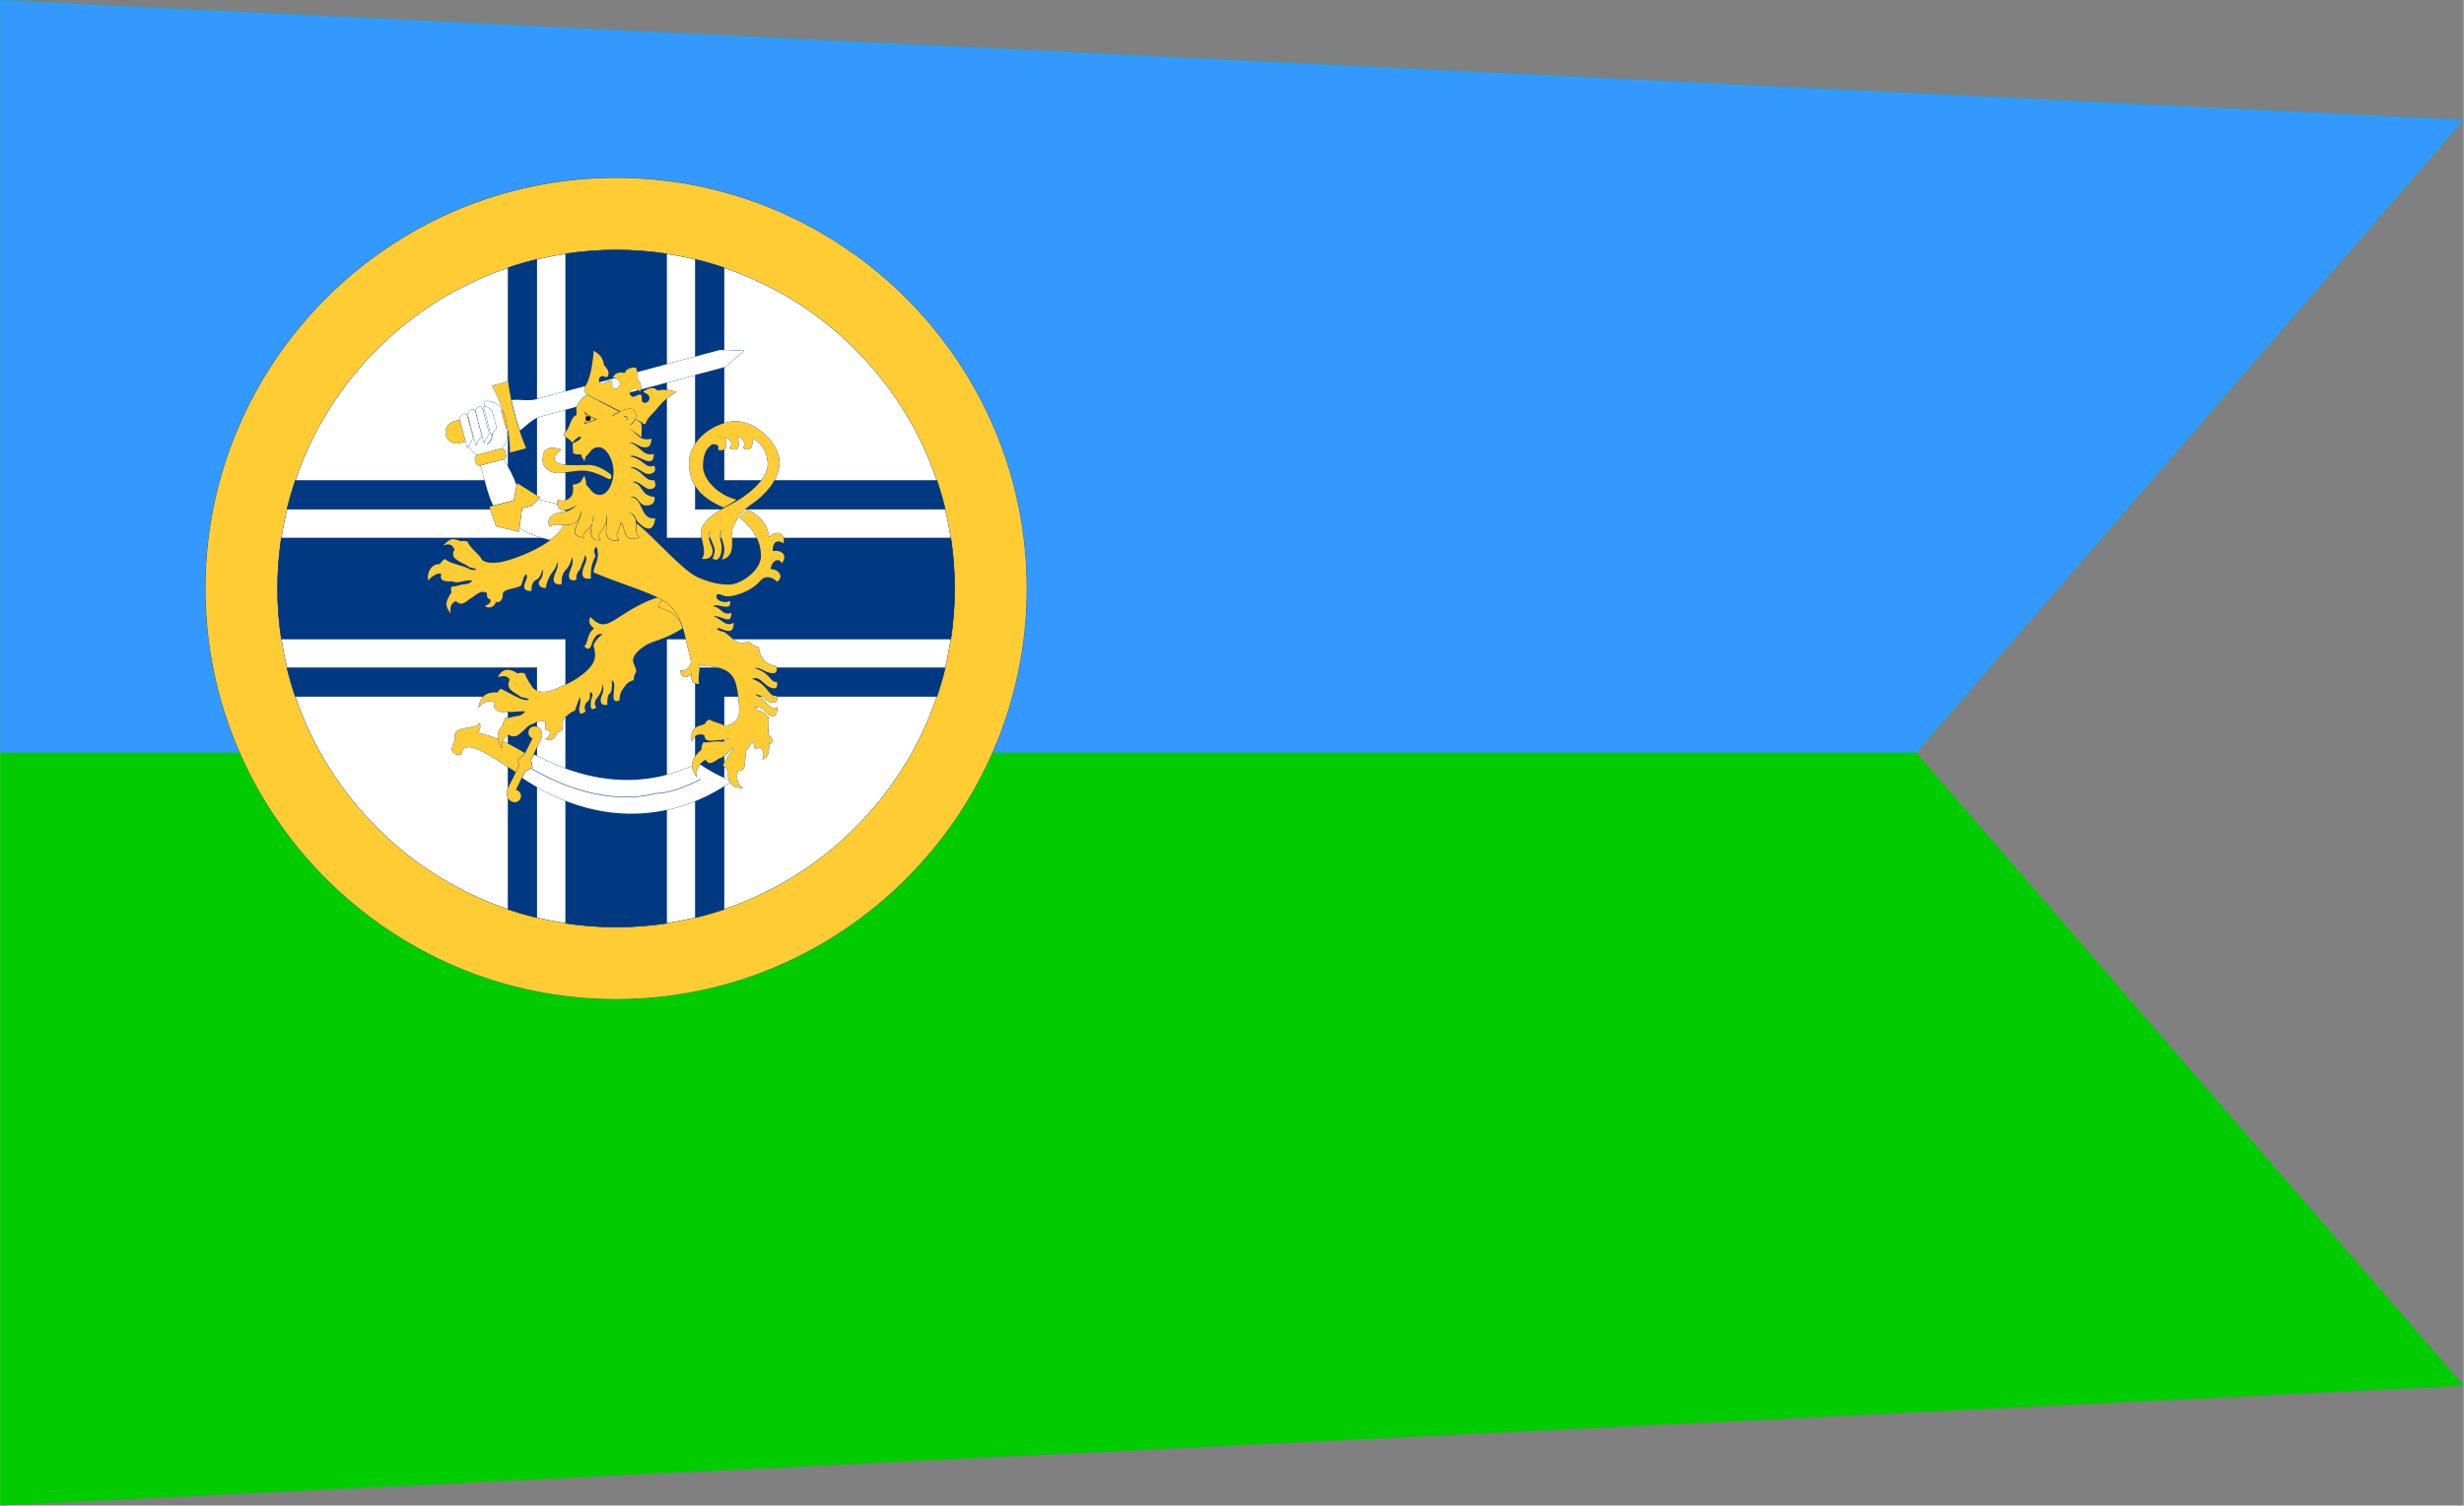 <?xml version="1.0" encoding="UTF-8"?>
<!DOCTYPE svg PUBLIC "-//W3C//DTD SVG 1.1//EN" "http://www.w3.org/Graphics/SVG/1.1/DTD/svg11.dtd">
<!-- Creator: CorelDRAW -->
<svg xmlns="http://www.w3.org/2000/svg" xml:space="preserve" width="4252px" height="2598px" style="shape-rendering:geometricPrecision; text-rendering:geometricPrecision; image-rendering:optimizeQuality; fill-rule:evenodd; clip-rule:evenodd"
viewBox="0 0 7289.14 4454.47"
 xmlns:xlink="http://www.w3.org/1999/xlink">
 <rect x="0" y="0" width="7289.14" height="4454.47" fill="#808080" stroke="none"/>
 <defs>
  <style type="text/css">
   <![CDATA[
    .str2 {stroke:#003882;stroke-width:1.541}
    .str0 {stroke:#003882;stroke-width:1.543}
    .str1 {stroke:#003882;stroke-width:1.545}
    .str3 {stroke:#003882;stroke-width:1.547}
    .fil2 {fill:none}
    .fil6 {fill:black}
    .fil0 {fill:#00CC00}
    .fil1 {fill:#3399FF}
    .fil4 {fill:#FFCC33}
    .fil3 {fill:white}
    .fil5 {fill:#003882}
   ]]>
  </style>
 </defs>
 <g id="Capa_x0020_1">
  <polygon class="fil0" points="0,4454.47 7289.14,4100.14 5669.33,2227.24 7289.14,354.333 0,0 "/>
  <polygon class="fil1" points="5669.33,2227.24 7289.14,354.333 0,0 0,2227.24 "/>
  <g>
   <path class="fil2 str0" d="M1822.29 739.571c553.143,0 1001.72,448.58 1001.72,1001.72 0,553.143 -448.58,1001.72 -1001.72,1001.72 -553.145,0 -1001.72,-448.58 -1001.72,-1001.72 0,-553.145 448.58,-1001.72 1001.72,-1001.72z"/>
   <path id="1" class="fil3" d="M1822.29 739.571c553.143,0 1001.72,448.58 1001.72,1001.72 0,553.143 -448.58,1001.72 -1001.72,1001.72 -553.145,0 -1001.72,-448.58 -1001.72,-1001.72 0,-553.145 448.58,-1001.72 1001.72,-1001.72z"/>
  </g>
  <g>
   <path class="fil2 str1" d="M1822.29 526.438c669.125,0 1214.86,545.732 1214.86,1214.86 0,669.125 -545.73,1214.86 -1214.86,1214.86 -669.127,0 -1214.86,-545.732 -1214.86,-1214.86 0,-669.125 545.73,-1214.86 1214.86,-1214.86zm0 213.12c551.735,0 1001.73,450.001 1001.73,1001.74 0,551.735 -449.999,1001.73 -1001.73,1001.73 -551.737,0 -1001.74,-449.999 -1001.74,-1001.73 0,-551.735 449.999,-1001.74 1001.74,-1001.74z"/>
   <path id="1" class="fil4" d="M1822.29 526.438c669.125,0 1214.86,545.732 1214.86,1214.86 0,669.125 -545.73,1214.86 -1214.86,1214.86 -669.127,0 -1214.86,-545.732 -1214.86,-1214.86 0,-669.125 545.73,-1214.86 1214.86,-1214.86zm0 213.12c551.735,0 1001.73,450.001 1001.73,1001.74 0,551.735 -449.999,1001.73 -1001.73,1001.73 -551.737,0 -1001.74,-449.999 -1001.74,-1001.73 0,-551.735 449.999,-1001.74 1001.74,-1001.74z"/>
  </g>
  <g>
   <path class="fil2 str0" d="M848.422 1506.85c6.977,-28.914 15.161,-57.366 24.599,-85.253l629.565 0 0 -629.581c27.887,-9.437 56.343,-17.617 85.253,-24.595l0 739.429 -739.417 0z"/>
   <path id="1" class="fil5" d="M848.422 1506.85c6.977,-28.914 15.161,-57.366 24.599,-85.253l629.565 0 0 -629.581c27.887,-9.437 56.343,-17.617 85.253,-24.595l0 739.429 -739.417 0z"/>
  </g>
  <g>
   <path class="fil2 str0" d="M2141.98 792.014l0 629.581 629.565 0c9.437,27.887 17.622,56.339 24.599,85.253l-739.417 0 0 -739.433c28.914,6.981 57.364,15.161 85.253,24.599z"/>
   <path id="1" class="fil5" d="M2141.98 792.014l0 629.581 629.565 0c9.437,27.887 17.622,56.339 24.599,85.253l-739.417 0 0 -739.433c28.914,6.981 57.364,15.161 85.253,24.599z"/>
  </g>
  <g>
   <path class="fil2 str0" d="M1587.84 2715.15c-28.914,-6.977 -57.366,-15.161 -85.253,-24.599l0 -629.555 -629.555 0c-9.437,-27.887 -17.622,-56.341 -24.601,-85.255l739.409 0 0 739.409z"/>
   <path id="1" class="fil5" d="M1587.84 2715.15c-28.914,-6.977 -57.366,-15.161 -85.253,-24.599l0 -629.555 -629.555 0c-9.437,-27.887 -17.622,-56.341 -24.601,-85.255l739.409 0 0 739.409z"/>
  </g>
  <g>
   <path class="fil2 str0" d="M2796.14 1975.74c-6.977,28.914 -15.161,57.368 -24.599,85.255l-629.557 0 0 629.555c-27.885,9.437 -56.339,17.622 -85.253,24.599l0 -739.409 739.409 0z"/>
   <path id="1" class="fil5" d="M2796.14 1975.74c-6.977,28.914 -15.161,57.368 -24.599,85.255l-629.557 0 0 629.555c-27.885,9.437 -56.339,17.622 -85.253,24.599l0 -739.409 739.409 0z"/>
  </g>
  <g>
   <path class="fil2 str0" d="M1822.29 739.571c50.686,0 100.491,3.821 149.193,11.146l0 841.386 841.372 0c7.324,48.691 11.159,98.513 11.159,149.193 0,50.688 -3.835,100.491 -11.162,149.193l-841.368 0 0 841.368c-48.702,7.328 -98.507,11.162 -149.193,11.162 -50.688,0 -100.493,-3.835 -149.195,-11.162l0 -841.368 -841.366 0c-7.328,-48.702 -11.165,-98.505 -11.165,-149.193 0,-50.68 3.837,-100.501 11.161,-149.193l841.37 0 0 -841.386c48.702,-7.326 98.507,-11.146 149.195,-11.146z"/>
   <path id="1" class="fil5" d="M1822.29 739.571c50.686,0 100.491,3.821 149.193,11.146l0 841.386 841.372 0c7.324,48.691 11.159,98.513 11.159,149.193 0,50.688 -3.835,100.491 -11.162,149.193l-841.368 0 0 841.368c-48.702,7.328 -98.507,11.162 -149.193,11.162 -50.688,0 -100.493,-3.835 -149.195,-11.162l0 -841.368 -841.366 0c-7.328,-48.702 -11.165,-98.505 -11.165,-149.193 0,-50.68 3.837,-100.501 11.161,-149.193l841.37 0 0 -841.386c48.702,-7.326 98.507,-11.146 149.195,-11.146z"/>
  </g>
  <g>
   <path class="fil2 str0" d="M1537.05 1274.19c-9.816,-29.566 -18.118,-59.538 -24.467,-90.302 24.793,-3.398 49.194,3.863 73.681,-2.699l542.667 -145.678 70.792 2.677 -54.166 47.252 -546.018 146.303c-23.981,6.427 -41.884,27.458 -62.488,42.447z"/>
   <path id="1" class="fil3" d="M1537.05 1274.19c-9.816,-29.566 -18.118,-59.538 -24.467,-90.302 24.793,-3.398 49.194,3.863 73.681,-2.699l542.667 -145.678 70.792 2.677 -54.166 47.252 -546.018 146.303c-23.981,6.427 -41.884,27.458 -62.488,42.447z"/>
  </g>
  <g>
   <path class="fil2 str1" d="M1342.18 1247.12l122.178 -32.738c17.417,-4.667 35.342,5.681 40.009,23.101l0.067 0.251c4.667,17.419 -5.681,35.342 -23.099,40.009l-122.178 32.738c-17.419,4.667 -35.342,-5.681 -40.009,-23.099l-0.069 -0.253c-4.667,-17.419 5.681,-35.342 23.101,-40.009z"/>
   <path id="1" class="fil4" d="M1342.18 1247.12l122.178 -32.738c17.417,-4.667 35.342,5.681 40.009,23.101l0.067 0.251c4.667,17.419 -5.681,35.342 -23.099,40.009l-122.178 32.738c-17.419,4.667 -35.342,-5.681 -40.009,-23.099l-0.069 -0.253c-4.667,-17.419 5.681,-35.342 23.101,-40.009z"/>
  </g>
  <g>
   <path class="fil2 str2" d="M1385.13 1314.92c3.651,13.631 23.038,35.494 37.426,31.637l51.749 -13.866c14.894,-3.991 29.163,-37.575 25.172,-52.47l-19.547 -72.952c-4.058,-15.147 -51.447,-28.424 -47.794,-14.791l3.857 14.388 -62.227 65.645 11.365 42.409z"/>
   <path id="1" class="fil3" d="M1385.13 1314.92c3.651,13.631 23.038,35.494 37.426,31.637l51.749 -13.866c14.894,-3.991 29.163,-37.575 25.172,-52.47l-19.547 -72.952c-4.058,-15.147 -51.447,-28.424 -47.794,-14.791l3.857 14.388 -62.227 65.645 11.365 42.409z"/>
  </g>
  <g>
   <path class="fil2 str0" d="M1528.44 1437.78l-8.468 43.123 -61.107 15.291c-18.377,-37.284 -25.178,-79.832 -37.448,-119.564l66.896 -17.923c16.965,24.945 30.278,51.409 40.127,79.073z"/>
   <path id="1" class="fil3" d="M1528.44 1437.78l-8.468 43.123 -61.107 15.291c-18.377,-37.284 -25.178,-79.832 -37.448,-119.564l66.896 -17.923c16.965,24.945 30.278,51.409 40.127,79.073z"/>
  </g>
  <g>
   <path class="fil2 str2" d="M1709.63 1528.49c-14.844,3.165 -30.483,4.38 -38.464,15.988 -13.317,-15.37 -7.577,-28.272 5.542,-39.904 1.059,-1.095 1.934,-1.871 3.128,-2.462 -26.458,-8.873 -56.197,-16.868 -89.79,-24.101l-18.328 18.439 -27.533 6.295 -8.281 57.955c20.527,18.039 66.922,32.663 126.782,45.031 23.625,-23.916 42.583,-50.099 47.503,-74.145l-0.812 -3.029c0.253,-0.067 0.253,-0.067 0.506,-0.136l-0.253 0.069z"/>
   <path id="1" class="fil3" d="M1709.63 1528.49c-14.844,3.165 -30.483,4.38 -38.464,15.988 -13.317,-15.37 -7.577,-28.272 5.542,-39.904 1.059,-1.095 1.934,-1.871 3.128,-2.462 -26.458,-8.873 -56.197,-16.868 -89.79,-24.101l-18.328 18.439 -27.533 6.295 -8.281 57.955c20.527,18.039 66.922,32.663 126.782,45.031 23.625,-23.916 42.583,-50.099 47.503,-74.145l-0.812 -3.029c0.253,-0.067 0.253,-0.067 0.506,-0.136l-0.253 0.069z"/>
  </g>
  <g>
   <polygon class="fil2 str2" points="1447.55,1499.39 1467.47,1556.56 1534.05,1572.81 1543.78,1503.1 1571.57,1496.74 1596.82,1471.84 1529.74,1429.48 1519.77,1481.13 "/>
   <polygon id="1" class="fil4" points="1447.55,1499.39 1467.47,1556.56 1534.05,1572.81 1543.78,1503.1 1571.57,1496.74 1596.82,1471.84 1529.74,1429.48 1519.77,1481.13 "/>
  </g>
  <g>
   <path class="fil2 str1" d="M1412.05 1346.13l68.664 -18.399c5.301,-1.419 10.741,1.721 12.163,7.024l3.112 11.612c1.419,5.301 -1.723,10.741 -7.024,12.163l-68.662 18.397c-5.301,1.421 -10.741,-1.721 -12.163,-7.022l-3.112 -11.612c-1.419,-5.301 1.721,-10.743 7.022,-12.163z"/>
   <path id="1" class="fil4" d="M1412.05 1346.13l68.664 -18.399c5.301,-1.419 10.741,1.721 12.163,7.024l3.112 11.612c1.419,5.301 -1.723,10.741 -7.024,12.163l-68.662 18.397c-5.301,1.421 -10.741,-1.721 -12.163,-7.022l-3.112 -11.612c-1.419,-5.301 1.721,-10.743 7.022,-12.163z"/>
  </g>
  <g>
   <path class="fil2 str2" d="M1359.76 1240.02l22.523 84.06 16.65 -27.729 -16.706 -62.35c-5.615,-20.952 -24.362,-1.049 -22.467,6.02z"/>
   <path id="1" class="fil3" d="M1359.76 1240.02l22.523 84.06 16.65 -27.729 -16.706 -62.35c-5.615,-20.952 -24.362,-1.049 -22.467,6.02z"/>
  </g>
  <g>
   <path class="fil2 str1" d="M1383.73 1227.05l23.809 88.857 16.65 -27.729 -17.992 -67.149c-5.615,-20.95 -24.226,-0.543 -22.467,6.022z"/>
   <path id="1" class="fil3" d="M1383.73 1227.05l23.809 88.857 16.65 -27.729 -17.992 -67.149c-5.615,-20.95 -24.226,-0.543 -22.467,6.022z"/>
  </g>
  <g>
   <path class="fil2 str1" d="M1406.56 1215.79l25.095 93.653 14.378 -27.122 -19.278 -71.944c-4.667,-17.417 -21.886,-0.899 -20.195,5.412z"/>
   <path id="1" class="fil3" d="M1406.56 1215.79l25.095 93.653 14.378 -27.122 -19.278 -71.944c-4.667,-17.417 -21.886,-0.899 -20.195,5.412z"/>
  </g>
  <g>
   <path class="fil2 str1" d="M1455.86 1141.49l46.701 -12.513c9.188,67.611 27.093,133.43 53.399,197.269l-47.712 12.782c0.202,-70.94 -18.529,-136.807 -52.389,-197.538z"/>
   <path id="1" class="fil4" d="M1455.86 1141.49l46.701 -12.513c9.188,67.611 27.093,133.43 53.399,197.269l-47.712 12.782c0.202,-70.94 -18.529,-136.807 -52.389,-197.538z"/>
  </g>
  <g>
   <path class="fil2 str0" d="M1440.6 1314.61c15.526,-11.733 17.024,-24.311 12.547,-37.993"/>
  </g>
  <g>
   <path class="fil2 str1" d="M1431.24 1206.95l21.442 80.021 15.495 -20.926 -11.972 -44.682c-3.517,-13.127 -27.739,-24.763 -24.965,-14.412z"/>
   <path id="1" class="fil3" d="M1431.24 1206.95l21.442 80.021 15.495 -20.926 -11.972 -44.682c-3.517,-13.127 -27.739,-24.763 -24.965,-14.412z"/>
  </g>
  <g>
   <path class="fil2 str3" d="M1543.64 2301.03l8.625 -18.032 22.475 -12.023 -4.181 -22.475 7.84 -16.724c177.711,94.344 338.435,98.002 486.876,26.395 27.44,18.816 58.279,36.849 99.047,53.053 -161.77,114.205 -389.919,145.566 -620.683,-10.193z"/>
   <path id="1" class="fil3" d="M1543.64 2301.03l8.625 -18.032 22.475 -12.023 -4.181 -22.475 7.84 -16.724c177.711,94.344 338.435,98.002 486.876,26.395 27.44,18.816 58.279,36.849 99.047,53.053 -161.77,114.205 -389.919,145.566 -620.683,-10.193z"/>
  </g>
  <g>
   <path class="fil2 str0" d="M1552.74 2228.22l-2.612 5.226 -17.249 13.59 1.567 20.383 -8.623 17.249c-75.789,-49.655 -153.667,-106.626 -162.032,-53.051 -25.089,3.396 -35.279,-9.931 -17.508,-43.121 -10.976,-45.735 53.573,-25.611 72.389,-48.088 2.614,9.67 0.524,19.34 -6.793,28.486 51.222,9.148 96.695,33.19 140.861,59.325z"/>
   <path id="1" class="fil4" d="M1552.74 2228.22l-2.612 5.226 -17.249 13.59 1.567 20.383 -8.623 17.249c-75.789,-49.655 -153.667,-106.626 -162.032,-53.051 -25.089,3.396 -35.279,-9.931 -17.508,-43.121 -10.976,-45.735 53.573,-25.611 72.389,-48.088 2.614,9.67 0.524,19.34 -6.793,28.486 51.222,9.148 96.695,33.19 140.861,59.325z"/>
  </g>
  <g>
   <path class="fil2 str0" d="M1896.36 1168.07c-8.101,-3.398 -17.51,6.795 -24.044,5.75 -6.532,-1.047 -10.715,-7.317 -9.929,-12.545 0.784,-5.226 8.623,-10.715 14.111,-10.715 5.489,0 12.284,2.092 17.249,8.364 3.398,-14.113 2.092,-30.578 -9.407,-35.02 2.351,-12.021 2.09,-23.52 -3.398,-36.326 -17.51,-0.522 -29.531,4.181 -32.929,16.465 -18.555,-6.012 -29.531,2.351 -35.804,12.543 10.976,1.045 20.383,7.579 22.214,16.202 1.828,8.625 -6.273,16.465 -11.499,18.294 -5.228,1.83 -10.454,-2.351 -13.068,-7.054 -2.614,-4.706 3.659,-8.625 -2.353,-16.727 -15.68,-1.83 -18.816,9.146 -25.872,9.146 -7.056,0 -9.407,-4.965 -10.191,-10.191 -0.786,-5.228 2.09,-11.237 7.317,-13.068 5.226,-1.828 10.191,1.83 16.202,3.136 9.931,-11.499 3.92,-23.522 -8.362,-35.804 -2.875,-21.169 -13.851,-34.235 -30.578,-42.338 -4.442,58.017 -15.157,88.857 -21.691,99.311 -2.351,3.398 -4.965,8.101 -4.965,14.896 0,7.84 2.353,11.237 6.795,14.374l163.599 83.629c1.828,4.181 9.407,7.317 11.237,0 4.181,-15.157 19.6,-25.089 37.11,-47.303 11.499,-14.635 28.748,-29.009 50.961,-43.121 -19.861,-6.273 -38.155,-8.623 -54.359,-4.181 -9.146,-12.023 -26.134,-8.887 -42.597,3.136 5.487,4.181 15.68,7.317 17.769,13.588 2.092,6.273 1.047,10.976 -3.134,15.421 -4.183,4.442 -12.023,6.009 -16.465,1.045 -4.442,-4.965 0.522,-13.068 -3.92,-20.908z"/>
   <path id="1" class="fil4" d="M1896.36 1168.07c-8.101,-3.398 -17.51,6.795 -24.044,5.75 -6.532,-1.047 -10.715,-7.317 -9.929,-12.545 0.784,-5.226 8.623,-10.715 14.111,-10.715 5.489,0 12.284,2.092 17.249,8.364 3.398,-14.113 2.092,-30.578 -9.407,-35.02 2.351,-12.021 2.09,-23.52 -3.398,-36.326 -17.51,-0.522 -29.531,4.181 -32.929,16.465 -18.555,-6.012 -29.531,2.351 -35.804,12.543 10.976,1.045 20.383,7.579 22.214,16.202 1.828,8.625 -6.273,16.465 -11.499,18.294 -5.228,1.83 -10.454,-2.351 -13.068,-7.054 -2.614,-4.706 3.659,-8.625 -2.353,-16.727 -15.68,-1.83 -18.816,9.146 -25.872,9.146 -7.056,0 -9.407,-4.965 -10.191,-10.191 -0.786,-5.228 2.09,-11.237 7.317,-13.068 5.226,-1.828 10.191,1.83 16.202,3.136 9.931,-11.499 3.92,-23.522 -8.362,-35.804 -2.875,-21.169 -13.851,-34.235 -30.578,-42.338 -4.442,58.017 -15.157,88.857 -21.691,99.311 -2.351,3.398 -4.965,8.101 -4.965,14.896 0,7.84 2.353,11.237 6.795,14.374l163.599 83.629c1.828,4.181 9.407,7.317 11.237,0 4.181,-15.157 19.6,-25.089 37.11,-47.303 11.499,-14.635 28.748,-29.009 50.961,-43.121 -19.861,-6.273 -38.155,-8.623 -54.359,-4.181 -9.146,-12.023 -26.134,-8.887 -42.597,3.136 5.487,4.181 15.68,7.317 17.769,13.588 2.092,6.273 1.047,10.976 -3.134,15.421 -4.183,4.442 -12.023,6.009 -16.465,1.045 -4.442,-4.965 0.522,-13.068 -3.92,-20.908z"/>
  </g>
  <g>
   <path class="fil2 str0" d="M2021.04 1857.27c-7.579,-25.089 -18.294,-47.303 -39.985,-67.688 -8.101,-7.84 -19.861,-15.157 -34.235,-22.214 -36.849,10.193 -76.572,33.19 -111.332,55.665 -12.805,8.362 -31.098,20.908 -44.688,23.522 -16.463,3.136 -28.748,-5.228 -44.688,-20.908 -7.056,13.851 -2.353,22.736 10.976,33.712 -13.068,9.67 -16.988,23.522 -19.602,34.237 -2.612,8.885 -4.181,15.68 -9.668,17.769 10.454,14.113 17.771,8.103 21.691,-3.92 4.704,-14.635 14.113,-36.326 32.145,-30.837 -11.501,8.362 -28.225,27.178 -25.611,36.065 5.487,18.816 6.793,37.371 -5.228,54.359 -13.329,19.338 -37.893,37.893 -64.551,52.006 -28.223,15.419 -58.54,27.964 -75.787,28.748 -14.113,1.045 -30.317,-5.489 -36.851,-15.941 -4.181,-7.317 -18.032,-25.35 -21.167,-39.463 -8.625,-1.83 -14.113,-2.875 -21.169,0.261 -29.792,-19.338 -48.349,-10.715 -58.801,10.454 18.032,-3.659 27.178,-4.967 35.541,8.623 -6.009,6.012 -4.965,17.771 -2.351,23.258 6.009,10.976 28.223,21.169 31.621,24.566 6.795,7.317 16.727,1.569 27.18,10.454 -5.489,2.875 -16.204,0.784 -27.964,-3.92 -13.851,-6.012 -44.688,-23.52 -54.359,-27.703 -8.623,2.353 -5.487,4.444 -10.193,9.931 -38.155,-0.784 -48.87,12.545 -55.926,42.86 14.635,-15.941 26.917,-20.908 48.608,-13.59 -3.396,10.454 -3.396,17.51 4.183,22.736 10.191,9.409 27.962,3.659 33.712,5.228 9.67,2.614 24.828,-1.045 46.519,-1.306 9.668,0 -7.84,14.635 -19.602,14.372 -8.623,-0.261 -20.383,6.273 -35.018,6.534 -3.136,8.364 -7.056,13.068 -5.489,20.124 -18.294,16.463 -21.691,33.712 -4.965,68.21 -4.181,-21.691 7.317,-32.931 21.691,-39.724 4.965,6.793 16.986,4.704 22.997,3.398 6.273,-2.353 26.134,-22.216 32.406,-27.964 5.226,-4.965 16.463,-7.056 27.964,-14.374 2.09,-1.569 25.611,-3.398 25.35,0.261 -1.047,4.181 0.784,13.59 -2.092,18.816 2.092,4.967 8.362,7.056 14.635,8.362 1.306,14.635 -3.136,18.557 -12.543,24.305 15.68,7.579 28.748,-3.136 34.235,-21.43 2.875,3.398 8.885,-3.398 12.807,-4.965 4.965,-10.976 0.261,-31.1 6.009,-35.282 14.896,-11.237 19.863,-18.555 32.929,-22.214 4.967,-13.59 9.67,-27.178 14.374,-40.507 3.136,9.409 1.569,19.861 -0.784,29.009 -1.83,7.317 -1.83,13.068 2.353,20.385 6.795,-0.524 12.543,-2.353 15.68,-7.842 -4.181,-7.317 -4.442,-21.167 7.84,-30.053 7.84,-5.487 3.136,-19.077 6.273,-26.395 12.805,6.534 2.09,17.51 1.567,27.178 -0.784,10.193 -1.306,19.863 2.353,22.738 2.353,1.828 6.795,1.045 13.851,-3.659 -3.659,-3.922 -4.967,-8.887 -4.442,-14.635 1.567,-16.204 20.383,-18.557 22.997,-55.667 6.795,27.442 -5.228,32.929 -5.75,47.041 -0.261,11.499 4.706,18.032 19.863,14.896 -0.786,-7.579 -0.261,-15.419 1.045,-22.997 2.875,-16.204 14.635,-1.045 12.021,-49.655 8.887,5.228 7.056,15.943 6.534,26.397 -0.522,10.191 -2.353,21.167 -1.045,27.701 1.306,7.056 5.748,10.454 16.986,5.75 0.786,-16.727 4.444,-26.919 10.193,-33.714 8.887,-11.237 10.976,-20.645 31.884,-26.134 0.522,-6.795 1.567,-14.635 5.489,-20.906 8.885,-14.635 -14.898,-27.703 -4.444,-49.394 3.92,-8.362 13.329,-19.338 32.667,-31.884 21.953,-14.896 60.632,-17.771 113.16,-53.051z"/>
   <path id="1" class="fil4" d="M2021.04 1857.27c-7.579,-25.089 -18.294,-47.303 -39.985,-67.688 -8.101,-7.84 -19.861,-15.157 -34.235,-22.214 -36.849,10.193 -76.572,33.19 -111.332,55.665 -12.805,8.362 -31.098,20.908 -44.688,23.522 -16.463,3.136 -28.748,-5.228 -44.688,-20.908 -7.056,13.851 -2.353,22.736 10.976,33.712 -13.068,9.67 -16.988,23.522 -19.602,34.237 -2.612,8.885 -4.181,15.68 -9.668,17.769 10.454,14.113 17.771,8.103 21.691,-3.92 4.704,-14.635 14.113,-36.326 32.145,-30.837 -11.501,8.362 -28.225,27.178 -25.611,36.065 5.487,18.816 6.793,37.371 -5.228,54.359 -13.329,19.338 -37.893,37.893 -64.551,52.006 -28.223,15.419 -58.54,27.964 -75.787,28.748 -14.113,1.045 -30.317,-5.489 -36.851,-15.941 -4.181,-7.317 -18.032,-25.35 -21.167,-39.463 -8.625,-1.83 -14.113,-2.875 -21.169,0.261 -29.792,-19.338 -48.349,-10.715 -58.801,10.454 18.032,-3.659 27.178,-4.967 35.541,8.623 -6.009,6.012 -4.965,17.771 -2.351,23.258 6.009,10.976 28.223,21.169 31.621,24.566 6.795,7.317 16.727,1.569 27.18,10.454 -5.489,2.875 -16.204,0.784 -27.964,-3.92 -13.851,-6.012 -44.688,-23.52 -54.359,-27.703 -8.623,2.353 -5.487,4.444 -10.193,9.931 -38.155,-0.784 -48.87,12.545 -55.926,42.86 14.635,-15.941 26.917,-20.908 48.608,-13.59 -3.396,10.454 -3.396,17.51 4.183,22.736 10.191,9.409 27.962,3.659 33.712,5.228 9.67,2.614 24.828,-1.045 46.519,-1.306 9.668,0 -7.84,14.635 -19.602,14.372 -8.623,-0.261 -20.383,6.273 -35.018,6.534 -3.136,8.364 -7.056,13.068 -5.489,20.124 -18.294,16.463 -21.691,33.712 -4.965,68.21 -4.181,-21.691 7.317,-32.931 21.691,-39.724 4.965,6.793 16.986,4.704 22.997,3.398 6.273,-2.353 26.134,-22.216 32.406,-27.964 5.226,-4.965 16.463,-7.056 27.964,-14.374 2.09,-1.569 25.611,-3.398 25.35,0.261 -1.047,4.181 0.784,13.59 -2.092,18.816 2.092,4.967 8.362,7.056 14.635,8.362 1.306,14.635 -3.136,18.557 -12.543,24.305 15.68,7.579 28.748,-3.136 34.235,-21.43 2.875,3.398 8.885,-3.398 12.807,-4.965 4.965,-10.976 0.261,-31.1 6.009,-35.282 14.896,-11.237 19.863,-18.555 32.929,-22.214 4.967,-13.59 9.67,-27.178 14.374,-40.507 3.136,9.409 1.569,19.861 -0.784,29.009 -1.83,7.317 -1.83,13.068 2.353,20.385 6.795,-0.524 12.543,-2.353 15.68,-7.842 -4.181,-7.317 -4.442,-21.167 7.84,-30.053 7.84,-5.487 3.136,-19.077 6.273,-26.395 12.805,6.534 2.09,17.51 1.567,27.178 -0.784,10.193 -1.306,19.863 2.353,22.738 2.353,1.828 6.795,1.045 13.851,-3.659 -3.659,-3.922 -4.967,-8.887 -4.442,-14.635 1.567,-16.204 20.383,-18.557 22.997,-55.667 6.795,27.442 -5.228,32.929 -5.75,47.041 -0.261,11.499 4.706,18.032 19.863,14.896 -0.786,-7.579 -0.261,-15.419 1.045,-22.997 2.875,-16.204 14.635,-1.045 12.021,-49.655 8.887,5.228 7.056,15.943 6.534,26.397 -0.522,10.191 -2.353,21.167 -1.045,27.701 1.306,7.056 5.748,10.454 16.986,5.75 0.786,-16.727 4.444,-26.919 10.193,-33.714 8.887,-11.237 10.976,-20.645 31.884,-26.134 0.522,-6.795 1.567,-14.635 5.489,-20.906 8.885,-14.635 -14.898,-27.703 -4.444,-49.394 3.92,-8.362 13.329,-19.338 32.667,-31.884 21.953,-14.896 60.632,-17.771 113.16,-53.051z"/>
  </g>
  <g>
   <path class="fil2 str0" d="M2020.09 1855.68c-7.579,-24.305 -18.294,-45.733 -39.463,-65.596 -5.228,-5.226 -12.284,-10.193 -20.385,-15.157 -6.009,5.75 -11.237,12.805 -11.76,21.169 31.884,10.976 53.575,18.294 71.347,59.846l0.261 -0.261z"/>
   <path id="1" class="fil4" d="M2020.09 1855.68c-7.579,-24.305 -18.294,-45.733 -39.463,-65.596 -5.228,-5.226 -12.284,-10.193 -20.385,-15.157 -6.009,5.75 -11.237,12.805 -11.76,21.169 31.884,10.976 53.575,18.294 71.347,59.846l0.261 -0.261z"/>
  </g>
  <g>
   <path class="fil2 str0" d="M1881.2 1547.28c0,2.873 0,5.748 -0.261,8.885 -0.522,11.499 -1.569,22.997 8.885,33.974 -51.222,18.294 -36.587,-30.837 -54.881,-45.995 1.045,19.338 -21.43,36.587 -5.226,54.881 -29.794,2.612 -36.587,-9.931 -37.112,-27.18 0,-16.202 5.75,-36.587 -0.522,-49.653 4.181,22.997 -4.704,35.541 -12.543,45.995 -7.317,9.931 -13.59,17.771 -4.181,29.27 -14.635,2.092 -22.477,-2.612 -25.611,-12.021 -4.183,-14.113 1.045,-38.155 6.271,-63.243 0,22.997 -8.885,35.018 -17.247,43.383 -8.887,9.407 -17.249,14.111 -13.068,24.564 -28.748,-3.136 -28.225,-16.202 -21.43,-32.406 5.75,-15.157 17.249,-32.404 14.113,-48.086 -2.614,32.406 -19.861,39.724 -33.451,42.338 -5.75,1.045 -12.021,1.045 -18.032,0.784l0 2.875c-29.009,58.801 -156.804,104.536 -192.608,108.456 -35.804,3.92 -48.608,-4.444 -51.222,-11.762 -2.614,-8.101 -37.371,-35.279 -39.724,-49.653 -8.623,-2.092 -12.282,-3.659 -19.338,-1.047 -32.929,-12.543 -32.406,-5.487 -53.836,12.284 20.908,-6.795 27.701,-2.353 34.496,12.805 -6.271,5.75 -5.226,15.159 -2.875,20.646 5.489,11.499 39.201,24.305 41.815,27.442 6.012,7.056 11.499,2.351 26.134,10.191 -5.226,2.614 -15.157,2.614 -26.134,-3.659 -12.543,-7.317 -58.279,-15.157 -66.38,-27.178 -8.887,2.092 -11.762,9.67 -16.727,15.157 -18.032,-2.614 -38.94,16.988 -34.757,47.825 15.419,-15.157 28.745,-22.475 39.461,-19.338 -2.873,8.101 -1.828,14.113 2.614,18.032 10.193,7.317 29.792,2.353 34.498,5.487 8.623,5.75 28.484,-4.442 50.437,-4.181 9.67,0 -7.054,12.023 -19.077,11.499 -8.885,-0.522 -23.52,7.317 -38.155,6.795 -3.398,8.625 -1.569,9.931 -0.261,17.249 -20.646,31.1 -18.555,39.985 -2.353,62.982 -3.136,-21.691 1.567,-31.098 16.202,-37.371 4.444,7.056 12.284,8.623 18.296,7.579 11.499,-3.659 20.645,-13.851 25.872,-16.202 5.487,-2.353 12.021,-9.409 20.122,-13.59 3.92,-1.83 10.715,-7.579 21.691,-3.659 7.317,2.875 4.442,0.522 5.228,12.543 2.09,5.228 4.181,6.795 10.191,8.625 1.569,8.885 -3.136,13.066 -16.202,19.861 10.976,8.101 27.703,4.181 32.667,-13.066 5.487,3.92 10.976,-0.261 15.157,-4.183 7.84,-9.668 1.83,-19.861 7.84,-25.087 12.023,-10.454 39.985,-10.193 50.7,-18.557 6.012,-10.976 6.795,-27.962 14.896,-33.451 6.795,5.75 0.784,16.727 -3.398,27.18 -4.181,10.715 -2.351,24.042 19.602,22.214 -0.261,-13.329 2.09,-28.225 15.68,-33.974 9.409,-3.922 13.329,-18.294 17.771,-31.1 1.306,8.101 0.522,23.783 -7.579,31.884 -8.625,8.623 -4.442,25.35 17.249,24.303 0.261,-10.191 4.442,-20.906 9.146,-30.837 6.795,-14.635 21.43,-26.395 23.783,-45.474 4.442,8.625 -1.047,22.738 -6.273,34.759 -7.056,16.727 -7.84,33.974 19.861,30.315 -1.306,-19.338 2.353,-32.667 13.068,-43.383 8.101,-8.101 13.068,-20.122 17.249,-35.541 4.965,8.885 1.045,23.781 -4.181,35.802 -5.75,13.329 -11.501,37.895 16.986,30.317 -1.567,-22.475 9.148,-24.566 13.068,-36.326 3.92,-12.021 10.715,-22.997 12.543,-36.849 8.101,9.668 1.83,22.736 -2.875,33.712 -8.101,19.861 -8.623,41.03 20.646,35.282 -2.09,-26.919 3.398,-46.519 12.021,-62.723 4.444,-8.885 -11.237,-18.294 4.706,-31.36 5.748,18.032 3.92,31.621 0.784,42.336 -3.136,11.239 -9.67,21.691 -9.67,34.237 94.866,39.724 190.257,63.766 224.753,96.433 41.291,39.201 42.077,83.89 59.062,144.26 2.092,7.579 4.967,17.51 4.706,26.134 -0.524,10.715 -18.818,30.053 -30.839,23.261 -0.261,11.237 6.273,18.032 13.068,18.555 6.534,0.261 18.294,-4.444 20.383,-13.851 -2.873,27.703 0,32.667 20.646,35.282 -4.181,-26.397 4.181,-40.246 0.784,-60.632 8.364,9.931 12.545,4.965 31.623,7.317 74.481,8.885 76.311,43.905 83.89,88.332 3.659,20.646 3.659,42.338 2.875,55.142 -0.522,7.579 -8.625,18.294 -14.635,22.999 -4.442,3.398 -21.169,14.635 -32.145,8.362 -9.148,-5.226 -30.053,-9.146 -42.338,-16.727 -7.317,5.228 -10.715,7.056 -13.327,14.113 -34.498,8.625 -39.985,15.682 -37.634,49.916 8.364,-20.385 20.908,-22.475 36.849,-17.771 0.261,8.625 3.398,13.59 9.148,15.419 12.282,3.136 25.872,-0.522 30.837,-0.522 9.931,0 17.249,-0.261 32.929,-6.271 -1.567,5.748 -9.929,12.805 -27.962,10.452 -15.419,-2.09 -33.714,3.92 -48.086,2.353 -4.183,8.101 -6.012,14.113 -5.228,21.43 -30.315,25.872 -35.543,51.745 -15.157,78.664 -1.569,-21.691 7.056,-37.895 27.178,-48.611 4.183,7.317 9.409,10.454 15.421,9.67 12.021,-2.875 20.906,-12.807 27.178,-14.374 10.715,-2.875 20.124,-13.068 35.282,-29.531 7.056,-7.579 1.306,9.929 -7.317,18.816 -6.795,6.795 -9.409,19.338 -19.34,30.053 4.183,8.101 6.534,7.579 12.807,11.237 2.875,39.724 10.715,57.234 44.427,56.973 -18.555,-11.76 -17.771,-35.804 -13.066,-50.961 8.362,1.045 14.111,-1.306 17.247,-6.534 4.706,-11.237 2.875,-24.566 4.444,-30.315 1.828,-6.012 0.522,-14.896 2.873,-24.044 1.047,-4.965 8.364,-1.306 13.329,-19.861 0.261,-1.308 7.84,-3.136 8.623,-1.83 3.398,4.181 1.569,10.193 3.398,15.943 5.228,1.828 10.454,0.522 15.682,-3.136 11.499,9.146 14.113,21.169 8.362,36.065 13.329,-3.136 19.077,-18.555 17.771,-46.258 4.442,0.261 9.407,-2.614 11.76,-5.75 -2.353,-12.282 -14.374,-17.247 -14.374,-25.089 0,-15.941 3.659,-31.882 0,-48.086 -15.419,-19.077 -29.792,-13.588 -40.507,-29.009 10.193,-1.567 24.044,2.092 30.576,10.454 7.056,8.625 18.032,17.771 25.872,16.988 6.534,-0.784 10.715,-7.84 10.715,-25.611 -8.101,2.875 -17.769,1.567 -24.564,-5.489 -10.976,-11.76 -18.555,-21.691 -40.771,-33.974 7.842,0.522 22.477,4.965 31.623,14.374 8.625,8.623 21.169,10.976 26.919,9.67 4.442,-1.047 8.623,-7.056 6.009,-19.602 -15.941,2.353 -20.383,-8.885 -31.884,-22.475 -8.101,-9.409 -19.6,-19.861 -40.507,-27.703 20.385,-10.191 35.02,17.51 51.484,24.566 14.898,6.273 25.35,6.012 21.691,-15.68 -10.976,2.09 -15.419,-5.75 -24.826,-15.943 -8.103,-8.362 -19.602,-18.294 -41.293,-24.303 7.84,-3.136 19.079,1.828 29.531,7.84 8.103,4.442 18.032,6.795 24.566,6.795 8.887,0.261 13.851,-4.706 10.193,-20.124 -30.053,-4.704 -48.87,-21.43 -52.792,-57.495 -9.146,-0.784 -17.769,-2.873 -27.701,-16.202 -36.065,15.941 -45.996,-8.885 -70.563,-25.872 -7.056,-4.967 -19.6,-3.92 -25.087,-11.76 6.271,-4.706 13.327,1.045 20.906,3.398 8.364,2.612 17.51,5.748 23.261,0.261 3.398,-3.398 5.748,-10.193 6.009,-21.43 -14.374,7.84 -23.781,3.136 -33.19,-3.398 -7.579,-5.228 -15.419,-12.021 -25.872,-14.635 6.273,-2.875 14.374,0 22.736,2.875 7.84,2.873 16.204,6.009 21.43,5.226 4.706,-0.522 7.84,-7.84 7.84,-20.385 -7.317,5.489 -17.771,3.136 -23.781,-0.522 -8.362,-5.487 -13.59,-15.157 -30.053,-17.771 3.134,-4.704 15.68,-3.134 26.656,-0.261 8.101,1.83 16.988,2.614 21.169,-1.045 2.351,-1.828 3.136,-8.885 2.09,-14.635 -7.317,3.398 -15.157,4.181 -21.43,2.875 -9.929,-1.83 -17.508,-8.101 -18.555,-12.023 -1.828,-7.317 0,-10.713 6.795,-10.976 6.795,-0.261 11.237,6.534 27.18,6.534 15.941,0 66.119,-11.499 96.956,-47.564 12.284,-14.374 33.975,-11.237 48.349,4.704 8.101,-6.532 10.976,-13.327 9.407,-19.6 -2.09,-7.84 -12.021,-18.294 -28.748,-18.032 1.308,-11.76 6.534,-20.383 12.807,-24.042 7.84,-4.967 16.986,-2.875 20.122,7.054 10.454,-13.849 9.148,-24.303 2.353,-30.576 -6.534,-5.75 -18.032,-8.101 -29.27,-5.75 0,-13.327 3.136,-22.475 8.623,-26.134 5.75,-4.181 14.374,-3.136 23.783,3.136 3.136,-18.294 -4.442,-28.486 -15.68,-29.792 -8.364,-1.045 -19.079,3.136 -27.442,12.543 -4.442,-32.667 -21.43,-60.63 -62.199,-81.798 -7.84,4.181 -17.771,16.202 -23.522,23.52 41.554,32.145 62.462,71.869 61.938,113.946 -0.522,42.075 -59.846,83.629 -94.081,83.629 -34.237,0 -62.462,-8.625 -89.379,-19.863 -47.303,-19.6 -125.705,-113.421 -180.586,-158.11l-5.748 -4.442z"/>
   <path id="1" class="fil4" d="M1881.2 1547.28c0,2.873 0,5.748 -0.261,8.885 -0.522,11.499 -1.569,22.997 8.885,33.974 -51.222,18.294 -36.587,-30.837 -54.881,-45.995 1.045,19.338 -21.43,36.587 -5.226,54.881 -29.794,2.612 -36.587,-9.931 -37.112,-27.18 0,-16.202 5.75,-36.587 -0.522,-49.653 4.181,22.997 -4.704,35.541 -12.543,45.995 -7.317,9.931 -13.59,17.771 -4.181,29.27 -14.635,2.092 -22.477,-2.612 -25.611,-12.021 -4.183,-14.113 1.045,-38.155 6.271,-63.243 0,22.997 -8.885,35.018 -17.247,43.383 -8.887,9.407 -17.249,14.111 -13.068,24.564 -28.748,-3.136 -28.225,-16.202 -21.43,-32.406 5.75,-15.157 17.249,-32.404 14.113,-48.086 -2.614,32.406 -19.861,39.724 -33.451,42.338 -5.75,1.045 -12.021,1.045 -18.032,0.784l0 2.875c-29.009,58.801 -156.804,104.536 -192.608,108.456 -35.804,3.92 -48.608,-4.444 -51.222,-11.762 -2.614,-8.101 -37.371,-35.279 -39.724,-49.653 -8.623,-2.092 -12.282,-3.659 -19.338,-1.047 -32.929,-12.543 -32.406,-5.487 -53.836,12.284 20.908,-6.795 27.701,-2.353 34.496,12.805 -6.271,5.75 -5.226,15.159 -2.875,20.646 5.489,11.499 39.201,24.305 41.815,27.442 6.012,7.056 11.499,2.351 26.134,10.191 -5.226,2.614 -15.157,2.614 -26.134,-3.659 -12.543,-7.317 -58.279,-15.157 -66.38,-27.178 -8.887,2.092 -11.762,9.67 -16.727,15.157 -18.032,-2.614 -38.94,16.988 -34.757,47.825 15.419,-15.157 28.745,-22.475 39.461,-19.338 -2.873,8.101 -1.828,14.113 2.614,18.032 10.193,7.317 29.792,2.353 34.498,5.487 8.623,5.75 28.484,-4.442 50.437,-4.181 9.67,0 -7.054,12.023 -19.077,11.499 -8.885,-0.522 -23.52,7.317 -38.155,6.795 -3.398,8.625 -1.569,9.931 -0.261,17.249 -20.646,31.1 -18.555,39.985 -2.353,62.982 -3.136,-21.691 1.567,-31.098 16.202,-37.371 4.444,7.056 12.284,8.623 18.296,7.579 11.499,-3.659 20.645,-13.851 25.872,-16.202 5.487,-2.353 12.021,-9.409 20.122,-13.59 3.92,-1.83 10.715,-7.579 21.691,-3.659 7.317,2.875 4.442,0.522 5.228,12.543 2.09,5.228 4.181,6.795 10.191,8.625 1.569,8.885 -3.136,13.066 -16.202,19.861 10.976,8.101 27.703,4.181 32.667,-13.066 5.487,3.92 10.976,-0.261 15.157,-4.183 7.84,-9.668 1.83,-19.861 7.84,-25.087 12.023,-10.454 39.985,-10.193 50.7,-18.557 6.012,-10.976 6.795,-27.962 14.896,-33.451 6.795,5.75 0.784,16.727 -3.398,27.18 -4.181,10.715 -2.351,24.042 19.602,22.214 -0.261,-13.329 2.09,-28.225 15.68,-33.974 9.409,-3.922 13.329,-18.294 17.771,-31.1 1.306,8.101 0.522,23.783 -7.579,31.884 -8.625,8.623 -4.442,25.35 17.249,24.303 0.261,-10.191 4.442,-20.906 9.146,-30.837 6.795,-14.635 21.43,-26.395 23.783,-45.474 4.442,8.625 -1.047,22.738 -6.273,34.759 -7.056,16.727 -7.84,33.974 19.861,30.315 -1.306,-19.338 2.353,-32.667 13.068,-43.383 8.101,-8.101 13.068,-20.122 17.249,-35.541 4.965,8.885 1.045,23.781 -4.181,35.802 -5.75,13.329 -11.501,37.895 16.986,30.317 -1.567,-22.475 9.148,-24.566 13.068,-36.326 3.92,-12.021 10.715,-22.997 12.543,-36.849 8.101,9.668 1.83,22.736 -2.875,33.712 -8.101,19.861 -8.623,41.03 20.646,35.282 -2.09,-26.919 3.398,-46.519 12.021,-62.723 4.444,-8.885 -11.237,-18.294 4.706,-31.36 5.748,18.032 3.92,31.621 0.784,42.336 -3.136,11.239 -9.67,21.691 -9.67,34.237 94.866,39.724 190.257,63.766 224.753,96.433 41.291,39.201 42.077,83.89 59.062,144.26 2.092,7.579 4.967,17.51 4.706,26.134 -0.524,10.715 -18.818,30.053 -30.839,23.261 -0.261,11.237 6.273,18.032 13.068,18.555 6.534,0.261 18.294,-4.444 20.383,-13.851 -2.873,27.703 0,32.667 20.646,35.282 -4.181,-26.397 4.181,-40.246 0.784,-60.632 8.364,9.931 12.545,4.965 31.623,7.317 74.481,8.885 76.311,43.905 83.89,88.332 3.659,20.646 3.659,42.338 2.875,55.142 -0.522,7.579 -8.625,18.294 -14.635,22.999 -4.442,3.398 -21.169,14.635 -32.145,8.362 -9.148,-5.226 -30.053,-9.146 -42.338,-16.727 -7.317,5.228 -10.715,7.056 -13.327,14.113 -34.498,8.625 -39.985,15.682 -37.634,49.916 8.364,-20.385 20.908,-22.475 36.849,-17.771 0.261,8.625 3.398,13.59 9.148,15.419 12.282,3.136 25.872,-0.522 30.837,-0.522 9.931,0 17.249,-0.261 32.929,-6.271 -1.567,5.748 -9.929,12.805 -27.962,10.452 -15.419,-2.09 -33.714,3.92 -48.086,2.353 -4.183,8.101 -6.012,14.113 -5.228,21.43 -30.315,25.872 -35.543,51.745 -15.157,78.664 -1.569,-21.691 7.056,-37.895 27.178,-48.611 4.183,7.317 9.409,10.454 15.421,9.67 12.021,-2.875 20.906,-12.807 27.178,-14.374 10.715,-2.875 20.124,-13.068 35.282,-29.531 7.056,-7.579 1.306,9.929 -7.317,18.816 -6.795,6.795 -9.409,19.338 -19.34,30.053 4.183,8.101 6.534,7.579 12.807,11.237 2.875,39.724 10.715,57.234 44.427,56.973 -18.555,-11.76 -17.771,-35.804 -13.066,-50.961 8.362,1.045 14.111,-1.306 17.247,-6.534 4.706,-11.237 2.875,-24.566 4.444,-30.315 1.828,-6.012 0.522,-14.896 2.873,-24.044 1.047,-4.965 8.364,-1.306 13.329,-19.861 0.261,-1.308 7.84,-3.136 8.623,-1.83 3.398,4.181 1.569,10.193 3.398,15.943 5.228,1.828 10.454,0.522 15.682,-3.136 11.499,9.146 14.113,21.169 8.362,36.065 13.329,-3.136 19.077,-18.555 17.771,-46.258 4.442,0.261 9.407,-2.614 11.76,-5.75 -2.353,-12.282 -14.374,-17.247 -14.374,-25.089 0,-15.941 3.659,-31.882 0,-48.086 -15.419,-19.077 -29.792,-13.588 -40.507,-29.009 10.193,-1.567 24.044,2.092 30.576,10.454 7.056,8.625 18.032,17.771 25.872,16.988 6.534,-0.784 10.715,-7.84 10.715,-25.611 -8.101,2.875 -17.769,1.567 -24.564,-5.489 -10.976,-11.76 -18.555,-21.691 -40.771,-33.974 7.842,0.522 22.477,4.965 31.623,14.374 8.625,8.623 21.169,10.976 26.919,9.67 4.442,-1.047 8.623,-7.056 6.009,-19.602 -15.941,2.353 -20.383,-8.885 -31.884,-22.475 -8.101,-9.409 -19.6,-19.861 -40.507,-27.703 20.385,-10.191 35.02,17.51 51.484,24.566 14.898,6.273 25.35,6.012 21.691,-15.68 -10.976,2.09 -15.419,-5.75 -24.826,-15.943 -8.103,-8.362 -19.602,-18.294 -41.293,-24.303 7.84,-3.136 19.079,1.828 29.531,7.84 8.103,4.442 18.032,6.795 24.566,6.795 8.887,0.261 13.851,-4.706 10.193,-20.124 -30.053,-4.704 -48.87,-21.43 -52.792,-57.495 -9.146,-0.784 -17.769,-2.873 -27.701,-16.202 -36.065,15.941 -45.996,-8.885 -70.563,-25.872 -7.056,-4.967 -19.6,-3.92 -25.087,-11.76 6.271,-4.706 13.327,1.045 20.906,3.398 8.364,2.612 17.51,5.748 23.261,0.261 3.398,-3.398 5.748,-10.193 6.009,-21.43 -14.374,7.84 -23.781,3.136 -33.19,-3.398 -7.579,-5.228 -15.419,-12.021 -25.872,-14.635 6.273,-2.875 14.374,0 22.736,2.875 7.84,2.873 16.204,6.009 21.43,5.226 4.706,-0.522 7.84,-7.84 7.84,-20.385 -7.317,5.489 -17.771,3.136 -23.781,-0.522 -8.362,-5.487 -13.59,-15.157 -30.053,-17.771 3.134,-4.704 15.68,-3.134 26.656,-0.261 8.101,1.83 16.988,2.614 21.169,-1.045 2.351,-1.828 3.136,-8.885 2.09,-14.635 -7.317,3.398 -15.157,4.181 -21.43,2.875 -9.929,-1.83 -17.508,-8.101 -18.555,-12.023 -1.828,-7.317 0,-10.713 6.795,-10.976 6.795,-0.261 11.237,6.534 27.18,6.534 15.941,0 66.119,-11.499 96.956,-47.564 12.284,-14.374 33.975,-11.237 48.349,4.704 8.101,-6.532 10.976,-13.327 9.407,-19.6 -2.09,-7.84 -12.021,-18.294 -28.748,-18.032 1.308,-11.76 6.534,-20.383 12.807,-24.042 7.84,-4.967 16.986,-2.875 20.122,7.054 10.454,-13.849 9.148,-24.303 2.353,-30.576 -6.534,-5.75 -18.032,-8.101 -29.27,-5.75 0,-13.327 3.136,-22.475 8.623,-26.134 5.75,-4.181 14.374,-3.136 23.783,3.136 3.136,-18.294 -4.442,-28.486 -15.68,-29.792 -8.364,-1.045 -19.079,3.136 -27.442,12.543 -4.442,-32.667 -21.43,-60.63 -62.199,-81.798 -7.84,4.181 -17.771,16.202 -23.522,23.52 41.554,32.145 62.462,71.869 61.938,113.946 -0.522,42.075 -59.846,83.629 -94.081,83.629 -34.237,0 -62.462,-8.625 -89.379,-19.863 -47.303,-19.6 -125.705,-113.421 -180.586,-158.11l-5.748 -4.442z"/>
  </g>
  <g>
   <path class="fil2 str0" d="M1694.19 1311.43c9.931,-3.92 27.442,-13.068 23.522,-18.294 -3.92,-5.228 -16.465,7.317 -25.611,16.724 -6.273,-12.021 -16.988,-12.282 -25.611,-24.042 22.214,-20.124 19.077,-50.439 37.632,-56.973 3.92,-10.715 -2.614,-17.51 2.092,-26.656 7.579,-14.896 19.861,-30.578 30.576,-33.451l95.389 49.653c12.284,-4.965 29.531,-12.021 38.94,-6.534 9.407,5.489 11.237,18.032 8.101,27.703l17.51 12.545c2.614,14.111 1.045,28.745 0,42.075 -12.807,-12.021 -29.27,-24.305 -37.371,-23.781 26.656,5.748 26.656,37.371 67.947,27.701 -2.351,22.997 -9.146,26.134 -22.736,25.35 -14.113,-0.784 -28.486,-16.202 -44.427,-14.374 16.724,3.92 27.178,14.896 37.371,23.522 10.193,8.885 20.385,15.157 36.326,10.191 0.522,18.557 -6.273,22.738 -16.463,21.691 -10.193,-1.306 -23.522,-9.407 -35.543,-13.588 -7.056,-2.353 -13.851,-3.659 -19.602,-0.786 15.943,2.614 26.397,8.887 34.759,14.898 13.59,9.929 21.169,19.338 38.155,13.066 9.148,20.124 -7.579,24.566 -18.032,24.305 -8.885,0 -18.816,-8.625 -29.007,-14.113 -7.842,-4.442 -15.943,-7.579 -23.783,-4.442 15.68,2.612 26.395,11.499 35.282,19.861 11.499,10.454 20.645,20.124 35.018,16.727 11.237,22.475 -3.659,26.395 -12.543,26.656 -15.68,0.522 -35.02,-28.486 -50.961,-20.646 16.724,3.136 22.214,13.59 28.748,23.261 6.795,9.668 14.635,18.816 36.065,20.645 3.398,21.691 -14.635,26.136 -26.919,25.089 -20.906,-1.567 -20.383,-31.098 -45.211,-25.089 18.294,0.786 25.611,14.637 32.145,28.486 8.623,18.555 15.941,37.895 42.336,34.498 -3.136,21.953 -10.454,30.576 -19.077,30.576 -10.976,0 -21.691,-8.623 -31.884,-19.077 -12.543,-13.068 -2.612,-19.077 -28.748,-30.576 23.783,13.327 22.999,27.701 22.477,42.075 -0.524,11.237 -1.308,22.997 8.885,33.974 -51.222,18.032 -36.587,-30.837 -54.62,-45.995 1.045,19.077 -21.43,36.587 -5.226,54.881 -30.056,2.353 -36.587,-10.193 -37.112,-27.18 -0.261,-16.202 5.489,-36.849 -0.784,-49.653 4.181,22.736 -4.704,35.543 -12.282,45.733 -7.317,9.931 -13.59,17.771 -4.442,29.531 -14.635,2.092 -22.477,-2.612 -25.35,-12.282 -4.183,-13.851 1.045,-37.893 6.271,-62.982 -0.261,22.736 -9.146,34.757 -17.247,43.121 -9.148,9.407 -17.51,14.374 -13.329,24.826 -28.748,-3.396 -27.964,-16.463 -21.43,-32.404 6.012,-15.159 17.249,-32.667 14.113,-48.088 -2.614,32.406 -19.602,39.463 -33.451,42.077 -20.646,4.181 -44.166,-6.534 -58.54,6.273 -8.887,-18.555 0,-29.531 15.68,-37.373 19.338,-9.929 36.587,1.047 64.551,-27.178 -20.385,14.374 -37.373,18.032 -47.303,13.329 -7.842,-3.398 -13.068,-12.023 -8.887,-27.964 16.988,8.623 35.543,-2.875 41.293,-14.113 4.442,-8.623 3.396,-20.124 2.351,-31.1 8.625,0 16.204,-2.612 24.305,-8.885 1.828,-6.534 6.795,-11.499 10.193,-17.51 1.567,9.409 6.009,18.555 4.965,27.703 13.329,9.931 16.465,28.225 40.246,29.27 23.783,1.045 42.077,-37.11 40.769,-71.608 -1.306,-34.496 -21.167,-68.994 -43.644,-69.516 -22.475,-0.522 -26.395,19.077 -39.463,28.486 0,4.442 -2.09,8.885 -2.873,13.066 -3.136,-6.793 -10.454,-12.805 -8.887,-20.383 -8.362,0.784 -16.463,0.522 -24.828,-3.659 0.786,-9.67 -2.351,-19.338 -0.784,-29.27z"/>
   <path id="1" class="fil4" d="M1694.19 1311.43c9.931,-3.92 27.442,-13.068 23.522,-18.294 -3.92,-5.228 -16.465,7.317 -25.611,16.724 -6.273,-12.021 -16.988,-12.282 -25.611,-24.042 22.214,-20.124 19.077,-50.439 37.632,-56.973 3.92,-10.715 -2.614,-17.51 2.092,-26.656 7.579,-14.896 19.861,-30.578 30.576,-33.451l95.389 49.653c12.284,-4.965 29.531,-12.021 38.94,-6.534 9.407,5.489 11.237,18.032 8.101,27.703l17.51 12.545c2.614,14.111 1.045,28.745 0,42.075 -12.807,-12.021 -29.27,-24.305 -37.371,-23.781 26.656,5.748 26.656,37.371 67.947,27.701 -2.351,22.997 -9.146,26.134 -22.736,25.35 -14.113,-0.784 -28.486,-16.202 -44.427,-14.374 16.724,3.92 27.178,14.896 37.371,23.522 10.193,8.885 20.385,15.157 36.326,10.191 0.522,18.557 -6.273,22.738 -16.463,21.691 -10.193,-1.306 -23.522,-9.407 -35.543,-13.588 -7.056,-2.353 -13.851,-3.659 -19.602,-0.786 15.943,2.614 26.397,8.887 34.759,14.898 13.59,9.929 21.169,19.338 38.155,13.066 9.148,20.124 -7.579,24.566 -18.032,24.305 -8.885,0 -18.816,-8.625 -29.007,-14.113 -7.842,-4.442 -15.943,-7.579 -23.783,-4.442 15.68,2.612 26.395,11.499 35.282,19.861 11.499,10.454 20.645,20.124 35.018,16.727 11.237,22.475 -3.659,26.395 -12.543,26.656 -15.68,0.522 -35.02,-28.486 -50.961,-20.646 16.724,3.136 22.214,13.59 28.748,23.261 6.795,9.668 14.635,18.816 36.065,20.645 3.398,21.691 -14.635,26.136 -26.919,25.089 -20.906,-1.567 -20.383,-31.098 -45.211,-25.089 18.294,0.786 25.611,14.637 32.145,28.486 8.623,18.555 15.941,37.895 42.336,34.498 -3.136,21.953 -10.454,30.576 -19.077,30.576 -10.976,0 -21.691,-8.623 -31.884,-19.077 -12.543,-13.068 -2.612,-19.077 -28.748,-30.576 23.783,13.327 22.999,27.701 22.477,42.075 -0.524,11.237 -1.308,22.997 8.885,33.974 -51.222,18.032 -36.587,-30.837 -54.62,-45.995 1.045,19.077 -21.43,36.587 -5.226,54.881 -30.056,2.353 -36.587,-10.193 -37.112,-27.18 -0.261,-16.202 5.489,-36.849 -0.784,-49.653 4.181,22.736 -4.704,35.543 -12.282,45.733 -7.317,9.931 -13.59,17.771 -4.442,29.531 -14.635,2.092 -22.477,-2.612 -25.35,-12.282 -4.183,-13.851 1.045,-37.893 6.271,-62.982 -0.261,22.736 -9.146,34.757 -17.247,43.121 -9.148,9.407 -17.51,14.374 -13.329,24.826 -28.748,-3.396 -27.964,-16.463 -21.43,-32.404 6.012,-15.159 17.249,-32.667 14.113,-48.088 -2.614,32.406 -19.602,39.463 -33.451,42.077 -20.646,4.181 -44.166,-6.534 -58.54,6.273 -8.887,-18.555 0,-29.531 15.68,-37.373 19.338,-9.929 36.587,1.047 64.551,-27.178 -20.385,14.374 -37.373,18.032 -47.303,13.329 -7.842,-3.398 -13.068,-12.023 -8.887,-27.964 16.988,8.623 35.543,-2.875 41.293,-14.113 4.442,-8.623 3.396,-20.124 2.351,-31.1 8.625,0 16.204,-2.612 24.305,-8.885 1.828,-6.534 6.795,-11.499 10.193,-17.51 1.567,9.409 6.009,18.555 4.965,27.703 13.329,9.931 16.465,28.225 40.246,29.27 23.783,1.045 42.077,-37.11 40.769,-71.608 -1.306,-34.496 -21.167,-68.994 -43.644,-69.516 -22.475,-0.522 -26.395,19.077 -39.463,28.486 0,4.442 -2.09,8.885 -2.873,13.066 -3.136,-6.793 -10.454,-12.805 -8.887,-20.383 -8.362,0.784 -16.463,0.522 -24.828,-3.659 0.786,-9.67 -2.351,-19.338 -0.784,-29.27z"/>
  </g>
  <g>
   <path class="fil2 str0" d="M1764.44 1240.99c-14.374,-6.009 -27.18,-12.805 -35.804,-22.475 8.101,8.103 6.271,29.792 -0.784,35.282 12.021,-4.442 24.303,-8.623 36.587,-12.807z"/>
  </g>
  <g>
   <path class="fil2 str0" d="M1739.91 1245.02c3.681,0 6.663,-2.982 6.663,-6.663 0,-3.681 -2.982,-6.663 -6.663,-6.663 -3.681,0 -6.663,2.982 -6.663,6.663 0,3.681 2.982,6.663 6.663,6.663z"/>
   <path id="1" class="fil6" d="M1739.91 1245.02c3.681,0 6.663,-2.982 6.663,-6.663 0,-3.681 -2.982,-6.663 -6.663,-6.663 -3.681,0 -6.663,2.982 -6.663,6.663 0,3.681 2.982,6.663 6.663,6.663z"/>
  </g>
  <g>
   <path class="fil2 str0" d="M1831.98 1218.49c-7.317,3.659 -13.327,6.009 -20.906,12.805"/>
  </g>
  <g>
   <path class="fil2 str0" d="M1878.74 1239.61c-2.612,6.795 -6.793,13.068 -14.372,16.988"/>
  </g>
  <g>
   <path class="fil2 str0" d="M1844.27 1231.19c10.715,-0.522 12.021,4.181 9.146,12.282"/>
  </g>
  <g>
   <path class="fil2 str0" d="M1658.33 1330.31c-50.961,-16.463 -53.053,14.374 -52.53,33.712 0.522,19.34 20.385,34.498 44.427,35.02 24.044,0.522 51.747,-7.84 78.142,-6.534 26.395,1.308 60.107,18.294 70.038,24.044 9.931,5.748 13.329,-9.409 6.273,-14.374 -7.056,-4.965 -35.543,-27.18 -65.074,-26.395 -29.531,0.784 -62.982,1.567 -78.403,-1.569 -15.419,-3.136 -21.428,-8.623 -21.953,-18.555 -0.522,-9.931 12.807,-16.988 19.079,-25.35z"/>
   <path id="1" class="fil4" d="M1658.33 1330.31c-50.961,-16.463 -53.053,14.374 -52.53,33.712 0.522,19.34 20.385,34.498 44.427,35.02 24.044,0.522 51.747,-7.84 78.142,-6.534 26.395,1.308 60.107,18.294 70.038,24.044 9.931,5.748 13.329,-9.409 6.273,-14.374 -7.056,-4.965 -35.543,-27.18 -65.074,-26.395 -29.531,0.784 -62.982,1.567 -78.403,-1.569 -15.419,-3.136 -21.428,-8.623 -21.953,-18.555 -0.522,-9.931 12.807,-16.988 19.079,-25.35z"/>
  </g>
  <g>
   <path class="fil2 str0" d="M2106.49 1314.34c-13.851,10.715 -26.658,23.52 -27.18,64.549 -0.522,41.032 47.041,87.026 98.525,99.311 -7.579,7.579 -22.736,15.419 -38.155,23.258 -53.836,-24.305 -100.094,-56.45 -100.878,-130.148 -0.784,-73.697 79.448,-124.397 137.988,-124.397 58.54,0 127.534,64.29 128.056,119.955 0.522,55.665 -45.996,100.355 -80.492,123.875 -34.498,23.522 -43.121,40.507 -58.017,72.391 -8.101,17.771 16.727,81.798 -31.1,92.775 20.908,-45.995 -11.76,-60.107 0,-89.377 -13.849,15.941 -0.522,35.543 -0.522,54.098 0,9.668 -2.09,20.645 -6.009,27.44 -4.706,7.84 -12.023,11.237 -20.908,3.92 11.76,-26.656 3.92,-33.19 0,-44.688 -4.181,-12.021 -11.76,-19.6 -6.795,-39.724 -8.101,11.76 -4.965,30.578 2.875,46.519 9.931,20.646 1.567,43.644 -27.964,39.201 7.056,-9.409 7.317,-20.646 5.75,-31.361 -2.092,-15.157 -7.84,-31.36 -7.84,-45.472 0,-30.578 37.893,-59.325 90.946,-85.72 41.552,-20.908 106.626,-71.608 106.887,-116.035 0.261,-44.427 -26.656,-69.255 -47.825,-80.231 5.226,32.145 -6.795,40.769 -25.35,31.361 4.442,-5.228 4.965,-12.807 2.09,-19.863 -2.873,-6.795 -9.668,-13.327 -19.6,-15.68 4.442,18.032 4.704,30.837 -0.522,36.587 -3.659,3.92 -10.976,3.92 -21.953,-1.045 4.704,-4.181 6.534,-10.715 5.487,-15.682 -1.306,-7.579 -9.407,-14.111 -20.645,-14.635 3.92,10.193 6.009,21.691 3.136,28.748 -2.875,6.534 -9.931,9.67 -22.738,6.795 2.353,-6.009 1.83,-10.454 -0.784,-13.066 -2.875,-2.875 -8.362,-3.92 -16.463,-3.659z"/>
   <path id="1" class="fil4" d="M2106.49 1314.34c-13.851,10.715 -26.658,23.52 -27.18,64.549 -0.522,41.032 47.041,87.026 98.525,99.311 -7.579,7.579 -22.736,15.419 -38.155,23.258 -53.836,-24.305 -100.094,-56.45 -100.878,-130.148 -0.784,-73.697 79.448,-124.397 137.988,-124.397 58.54,0 127.534,64.29 128.056,119.955 0.522,55.665 -45.996,100.355 -80.492,123.875 -34.498,23.522 -43.121,40.507 -58.017,72.391 -8.101,17.771 16.727,81.798 -31.1,92.775 20.908,-45.995 -11.76,-60.107 0,-89.377 -13.849,15.941 -0.522,35.543 -0.522,54.098 0,9.668 -2.09,20.645 -6.009,27.44 -4.706,7.84 -12.023,11.237 -20.908,3.92 11.76,-26.656 3.92,-33.19 0,-44.688 -4.181,-12.021 -11.76,-19.6 -6.795,-39.724 -8.101,11.76 -4.965,30.578 2.875,46.519 9.931,20.646 1.567,43.644 -27.964,39.201 7.056,-9.409 7.317,-20.646 5.75,-31.361 -2.092,-15.157 -7.84,-31.36 -7.84,-45.472 0,-30.578 37.893,-59.325 90.946,-85.72 41.552,-20.908 106.626,-71.608 106.887,-116.035 0.261,-44.427 -26.656,-69.255 -47.825,-80.231 5.226,32.145 -6.795,40.769 -25.35,31.361 4.442,-5.228 4.965,-12.807 2.09,-19.863 -2.873,-6.795 -9.668,-13.327 -19.6,-15.68 4.442,18.032 4.704,30.837 -0.522,36.587 -3.659,3.92 -10.976,3.92 -21.953,-1.045 4.704,-4.181 6.534,-10.715 5.487,-15.682 -1.306,-7.579 -9.407,-14.111 -20.645,-14.635 3.92,10.193 6.009,21.691 3.136,28.748 -2.875,6.534 -9.931,9.67 -22.738,6.795 2.353,-6.009 1.83,-10.454 -0.784,-13.066 -2.875,-2.875 -8.362,-3.92 -16.463,-3.659z"/>
  </g>
  <g>
   <path class="fil2 str0" d="M1575.39 2184.26l-25.089 49.133 -17.249 13.588 1.569 20.385 -31.1 61.938c-4.442,9.148 -3.659,17.249 -3.398,24.566 0,10.193 12.021,19.861 22.214,19.861 10.193,0 18.555,-8.362 18.555,-18.555 0,-8.885 -6.793,-16.463 -15.157,-18.032l26.134 -54.098 22.477 -12.021 -4.183 -22.475 29.27 -62.199c2.614,-5.228 3.136,-12.023 3.136,-18.294 0,-9.931 -12.021,-18.818 -21.953,-18.818 -9.929,0 -17.771,7.842 -17.771,17.771 0,8.364 5.228,15.159 12.545,17.249z"/>
   <path id="1" class="fil4" d="M1575.39 2184.26l-25.089 49.133 -17.249 13.588 1.569 20.385 -31.1 61.938c-4.442,9.148 -3.659,17.249 -3.398,24.566 0,10.193 12.021,19.861 22.214,19.861 10.193,0 18.555,-8.362 18.555,-18.555 0,-8.885 -6.793,-16.463 -15.157,-18.032l26.134 -54.098 22.477 -12.021 -4.183 -22.475 29.27 -62.199c2.614,-5.228 3.136,-12.023 3.136,-18.294 0,-9.931 -12.021,-18.818 -21.953,-18.818 -9.929,0 -17.771,7.842 -17.771,17.771 0,8.364 5.228,15.159 12.545,17.249z"/>
  </g>
  <g>
   <path class="fil2 str0" d="M1573.8 2275.25c214.56,123.901 362.637,72.527 362.637,72.527 60.439,0 135.989,-42.307 135.989,-42.307"/>
  </g>
 </g>
</svg>
